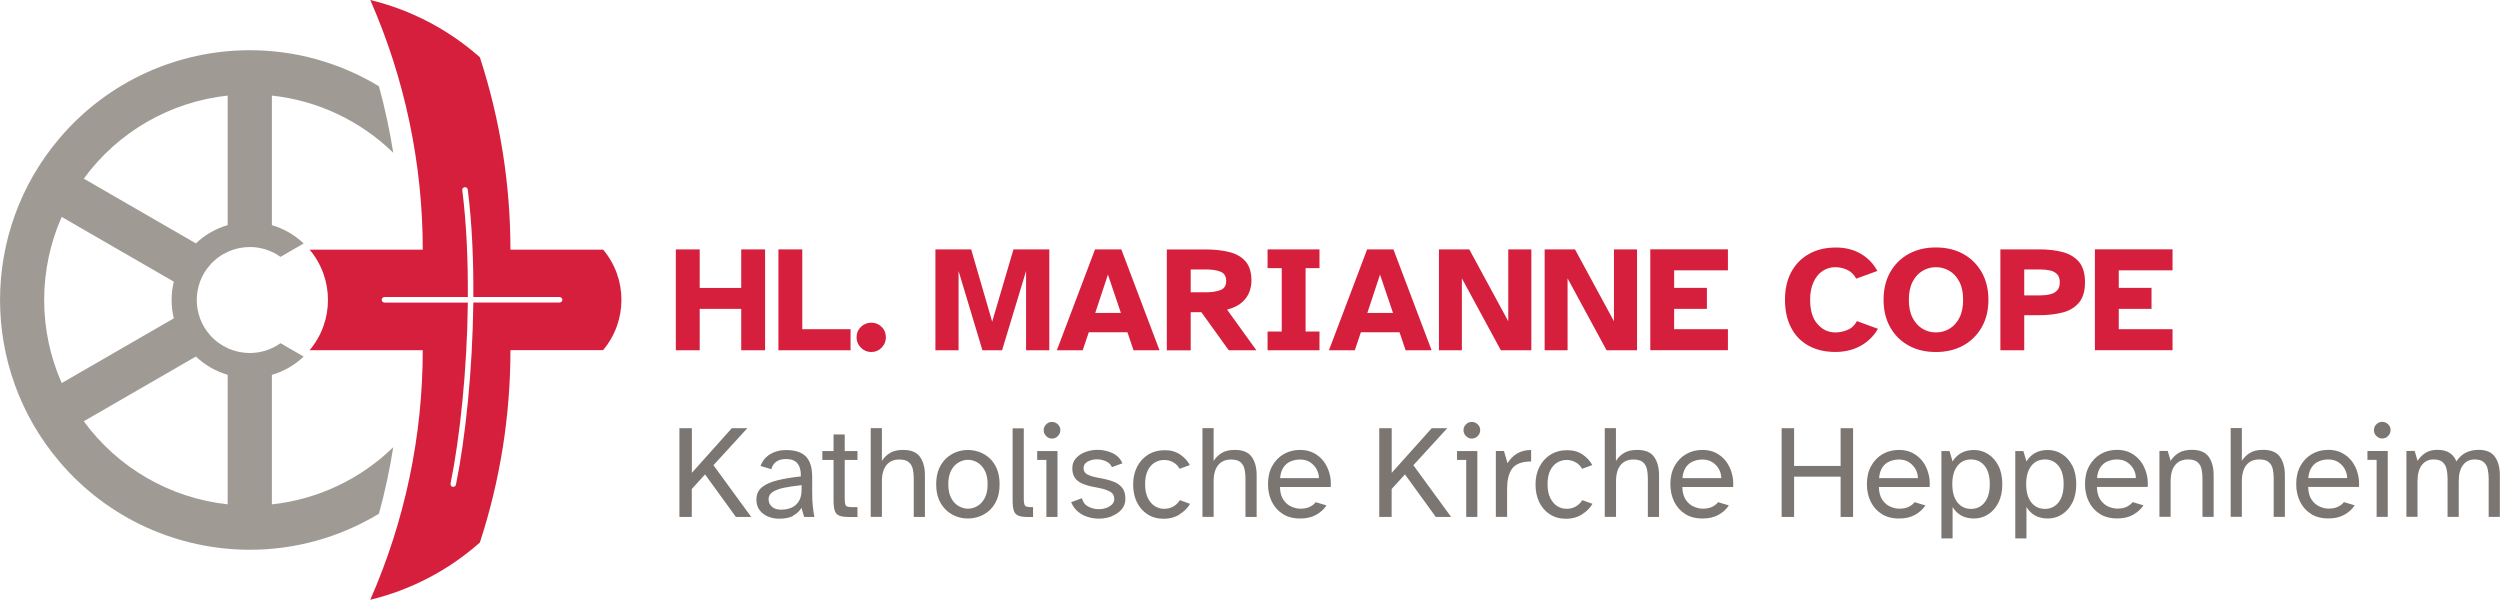 <?xml version="1.0" encoding="UTF-8"?><svg id="Ebene_1" xmlns="http://www.w3.org/2000/svg" viewBox="0 0 350.97 84.22"><defs><style>.cls-1{fill:#7b7672;}.cls-2{fill:#a09a95;}.cls-3{fill:#d61f3d;}</style></defs><path class="cls-1" d="m97.12,72.57v-3.92l1.86-2.05,4.33,5.97h2.15l-5.3-7.26,4.76-5.2h-2.18l-5.61,6.27v-6.27h-1.75v12.46h1.75Zm14.22-.18c.51-.27.9-.63,1.18-1.09l.37,1.27h1.44c-.09-.44-.16-.93-.22-1.49-.06-.56-.09-1.22-.09-2v-2.16c0-1.29-.3-2.24-.89-2.84-.59-.6-1.53-.9-2.81-.9-.83,0-1.57.2-2.21.59-.64.39-1.09.94-1.33,1.65l1.51.45c.1-.45.33-.8.68-1.05.35-.25.81-.38,1.37-.38.75,0,1.29.21,1.62.63.34.42.49,1.03.47,1.81-1.26.14-2.35.32-3.29.55-.94.23-1.67.56-2.18.98-.52.42-.77,1-.77,1.74,0,.56.14,1.04.43,1.44.29.4.67.7,1.16.91.48.21,1.02.32,1.6.32.81,0,1.47-.13,1.98-.4h0Zm-2.96-1.25c-.32-.27-.48-.62-.48-1.05s.19-.76.57-1.02c.38-.25.92-.45,1.61-.6.7-.14,1.52-.26,2.46-.36v.58c0,.72-.14,1.29-.41,1.71-.27.42-.63.71-1.06.89-.43.17-.89.26-1.38.26-.56,0-1-.13-1.31-.4h0Zm12,1.43v-1.38h-.84c-.45,0-.72-.08-.81-.24-.09-.16-.14-.48-.14-.95v-5.43h1.79v-1.25h-1.79v-2.33h-1.57v2.33h-1.57v1.25h1.57v5.69c0,.63.06,1.12.18,1.46.12.34.33.56.65.68.32.12.77.18,1.35.18h1.18Zm3.43,0v-5.02c0-.99.22-1.75.65-2.27.43-.52,1.03-.77,1.79-.77.6,0,1.04.12,1.33.37.29.25.48.58.57.98.09.4.13.84.13,1.32v5.39h1.57v-5.86c0-1.06-.23-1.91-.69-2.57-.46-.65-1.25-.98-2.37-.98-.78,0-1.41.15-1.88.45-.47.3-.84.67-1.1,1.1v-4.61h-1.57v12.46h1.57Zm13.67-.06c.53-.19,1.01-.48,1.44-.87s.77-.89,1.03-1.5c.26-.61.38-1.33.38-2.16s-.13-1.55-.38-2.16c-.26-.61-.6-1.11-1.03-1.5-.43-.39-.91-.68-1.44-.87-.53-.19-1.06-.28-1.6-.28s-1.06.09-1.59.28c-.52.19-1,.48-1.43.87-.43.39-.78.89-1.04,1.5-.26.61-.39,1.33-.39,2.16s.13,1.55.39,2.16c.26.61.61,1.11,1.04,1.5.43.39.9.68,1.43.87.52.19,1.05.28,1.59.28s1.07-.09,1.6-.28h0Zm-2.89-1.46c-.43-.24-.78-.62-1.05-1.12-.27-.5-.41-1.15-.41-1.95s.14-1.45.41-1.95c.27-.5.62-.88,1.05-1.12s.86-.36,1.3-.36.88.12,1.31.36c.42.24.77.62,1.04,1.12.27.5.41,1.15.41,1.95s-.14,1.45-.41,1.95c-.27.5-.62.88-1.04,1.12-.42.24-.86.36-1.31.36s-.87-.12-1.3-.36h0Zm10.44,1.52v-1.38h-.35c-.44,0-.7-.08-.8-.24-.1-.16-.15-.48-.15-.95v-9.87h-1.57v10.13c0,.63.06,1.12.18,1.46.12.34.34.56.65.68.32.12.77.18,1.35.18h.69Zm3.48-11.35c.23-.23.35-.51.35-.83s-.11-.6-.35-.82c-.23-.22-.51-.34-.83-.34s-.58.11-.81.34c-.23.22-.35.5-.35.82s.12.6.35.83c.23.23.5.35.81.35s.6-.11.83-.35h0Zm-.05,11.35v-9.25h-2.85v1.25h1.29v8h1.57Zm7.59-.1c.57-.22,1.04-.53,1.4-.94.36-.41.54-.91.54-1.49,0-.66-.14-1.17-.43-1.54-.29-.37-.65-.64-1.1-.83-.45-.19-.92-.33-1.42-.43l-1.21-.24c-.49-.1-.89-.24-1.22-.42-.33-.18-.49-.47-.49-.87s.19-.7.58-.91c.39-.21.82-.32,1.29-.32.43,0,.85.09,1.26.27.4.18.69.46.85.83l1.47-.54c-.27-.65-.74-1.12-1.39-1.43-.65-.3-1.35-.46-2.08-.46-.6,0-1.17.1-1.71.3-.54.2-.99.49-1.33.87-.35.38-.52.85-.52,1.41s.12,1.01.36,1.34c.24.34.55.59.93.77.39.18.8.32,1.25.42l1.29.26c.56.11,1.04.27,1.45.49.4.21.61.57.61,1.08,0,.27-.11.52-.32.73-.21.21-.48.37-.81.49-.33.11-.68.17-1.05.17-.51,0-1-.12-1.46-.36-.47-.24-.77-.64-.9-1.18l-1.51.56c.21.52.52.95.92,1.3.4.34.86.6,1.38.76.52.17,1.04.25,1.58.25.65,0,1.26-.11,1.83-.33h0Zm9.53-.26c.65-.39,1.15-.89,1.49-1.48l-1.44-.52c-.2.35-.49.64-.87.87-.38.23-.82.35-1.33.35-.46,0-.89-.12-1.3-.37-.4-.25-.73-.63-.99-1.15-.25-.52-.38-1.16-.38-1.93s.12-1.43.37-1.93c.25-.5.58-.88.99-1.12.41-.24.85-.36,1.31-.36s.9.11,1.29.34c.39.22.68.52.88.9l1.44-.52c-.3-.57-.75-1.06-1.34-1.47-.6-.41-1.31-.62-2.14-.62-.91,0-1.7.21-2.37.62-.67.42-1.19.99-1.56,1.72-.37.73-.55,1.55-.55,2.47s.17,1.76.52,2.48c.35.72.85,1.29,1.49,1.71.65.42,1.41.63,2.29.63.82,0,1.56-.2,2.2-.59h0Zm4.8.36v-5.02c0-.99.22-1.75.65-2.27.43-.52,1.03-.77,1.79-.77.6,0,1.04.12,1.33.37.29.25.48.58.57.98.09.4.13.84.13,1.32v5.39h1.57v-5.86c0-1.06-.23-1.91-.69-2.57-.46-.65-1.25-.98-2.37-.98-.78,0-1.41.15-1.88.45-.47.3-.84.67-1.1,1.1v-4.61h-1.57v12.46h1.57Zm14.4-.3c.62-.35,1.1-.79,1.44-1.32l-1.51-.45c-.21.27-.49.49-.85.66-.35.17-.79.25-1.32.25-.37,0-.78-.09-1.21-.27-.43-.18-.81-.49-1.13-.94-.32-.45-.49-1.06-.51-1.83h7.13c.05-.66,0-1.3-.18-1.92-.17-.62-.44-1.18-.8-1.67-.37-.49-.83-.88-1.39-1.18-.56-.29-1.21-.44-1.94-.44-.85,0-1.61.2-2.29.59-.68.39-1.22.95-1.61,1.66-.4.72-.6,1.56-.6,2.55,0,.91.18,1.73.53,2.45.35.73.87,1.31,1.54,1.74.67.43,1.49.64,2.46.64.87,0,1.62-.17,2.24-.52h0Zm-4.6-6.66c.27-.39.61-.67,1.02-.84.41-.17.85-.26,1.31-.26.55,0,1.02.13,1.41.38.39.26.7.58.91.98.22.4.33.81.33,1.25h-5.45c.05-.62.21-1.13.48-1.51h0Zm15.19,6.96v-3.92l1.87-2.05,4.33,5.97h2.15l-5.3-7.26,4.76-5.2h-2.18l-5.62,6.27v-6.27h-1.75v12.46h1.75Zm12.08-11.35c.23-.23.35-.51.35-.83s-.11-.6-.35-.82c-.23-.22-.51-.34-.83-.34s-.58.11-.81.34c-.23.22-.35.5-.35.82s.12.6.35.83c.23.23.5.35.81.35s.6-.11.83-.35h0Zm-.05,11.35v-9.25h-2.85v1.25h1.29v8h1.57Zm4.18,0v-3.97c0-1.14.21-2.04.62-2.69.42-.65,1.15-1.01,2.21-1.1.09-.01.18-.02.27-.02h.27v-1.62c-.77,0-1.43.17-1.99.51-.55.34-.99.79-1.32,1.35l-.5-1.72h-1.14v9.25h1.57Zm10.5-.36c.65-.39,1.14-.89,1.49-1.48l-1.44-.52c-.2.35-.49.64-.87.87-.38.23-.82.35-1.33.35-.46,0-.89-.12-1.3-.37-.4-.25-.73-.63-.99-1.15-.26-.52-.38-1.16-.38-1.93s.12-1.43.37-1.93c.25-.5.58-.88.99-1.12.41-.24.85-.36,1.31-.36s.9.11,1.29.34c.38.22.68.52.88.9l1.44-.52c-.3-.57-.75-1.06-1.34-1.47-.6-.41-1.31-.62-2.15-.62-.91,0-1.7.21-2.37.62-.67.42-1.19.99-1.56,1.72-.37.73-.55,1.55-.55,2.47s.17,1.76.52,2.48c.35.72.84,1.29,1.49,1.71.65.42,1.41.63,2.29.63.82,0,1.55-.2,2.2-.59h0Zm4.79.36v-5.02c0-.99.22-1.75.65-2.27.43-.52,1.03-.77,1.79-.77.6,0,1.04.12,1.33.37.29.25.48.58.57.98.09.4.13.84.13,1.32v5.39h1.57v-5.86c0-1.06-.23-1.91-.69-2.57-.46-.65-1.25-.98-2.37-.98-.78,0-1.41.15-1.89.45-.47.3-.84.67-1.1,1.1v-4.61h-1.57v12.46h1.57Zm14.4-.3c.62-.35,1.1-.79,1.44-1.32l-1.51-.45c-.21.27-.5.49-.85.66-.36.17-.79.25-1.32.25-.37,0-.78-.09-1.21-.27-.44-.18-.81-.49-1.13-.94-.32-.45-.49-1.06-.51-1.83h7.13c.05-.66,0-1.3-.18-1.92-.17-.62-.44-1.18-.8-1.67-.37-.49-.83-.88-1.39-1.18-.56-.29-1.21-.44-1.94-.44-.85,0-1.61.2-2.29.59-.68.39-1.22.95-1.61,1.66-.4.72-.6,1.56-.6,2.55,0,.91.18,1.73.53,2.45.35.73.87,1.31,1.54,1.74.67.43,1.49.64,2.46.64.87,0,1.62-.17,2.24-.52h0Zm-4.6-6.66c.27-.39.61-.67,1.02-.84.41-.17.85-.26,1.31-.26.55,0,1.02.13,1.41.38.39.26.7.58.91.98.22.4.33.81.33,1.25h-5.45c.05-.62.21-1.13.48-1.51h0Zm15.2,6.96v-5.65h6.53v5.65h1.75v-12.46h-1.75v5.3h-6.53v-5.3h-1.75v12.46h1.75Zm16.99-.3c.62-.35,1.1-.79,1.44-1.32l-1.51-.45c-.21.27-.49.49-.85.66-.35.17-.79.25-1.32.25-.37,0-.78-.09-1.21-.27-.44-.18-.81-.49-1.13-.94-.32-.45-.49-1.06-.51-1.83h7.13c.05-.66,0-1.3-.18-1.92-.17-.62-.43-1.18-.8-1.67-.37-.49-.83-.88-1.39-1.18-.56-.29-1.21-.44-1.94-.44-.85,0-1.61.2-2.29.59-.68.39-1.22.95-1.61,1.66-.4.72-.6,1.56-.6,2.55,0,.91.18,1.73.53,2.45.35.73.87,1.31,1.54,1.74.67.43,1.49.64,2.46.64.87,0,1.62-.17,2.24-.52h0Zm-4.6-6.66c.27-.39.61-.67,1.02-.84.41-.17.85-.26,1.31-.26.55,0,1.02.13,1.41.38.39.26.7.58.92.98.22.4.33.81.33,1.25h-5.45c.05-.62.21-1.13.47-1.51h0Zm9.86,9.96v-4.4c.29.5.68.89,1.18,1.18.5.29,1.11.44,1.83.44s1.36-.19,1.97-.57c.6-.38,1.09-.93,1.45-1.65.37-.72.55-1.59.55-2.59s-.18-1.89-.55-2.6c-.37-.72-.85-1.26-1.45-1.64-.6-.38-1.26-.57-1.97-.57s-1.33.15-1.83.44c-.5.29-.89.68-1.18,1.17l-.43-1.46h-1.14v12.26h1.57Zm.68-5.04c-.48-.61-.72-1.46-.72-2.56s.24-1.96.72-2.57c.48-.6,1.12-.9,1.91-.9s1.43.3,1.91.9c.48.6.72,1.46.72,2.57s-.24,1.95-.72,2.56c-.48.61-1.12.91-1.91.91s-1.43-.3-1.91-.91h0Zm9.69,5.04v-4.4c.29.5.68.89,1.18,1.18.5.29,1.11.44,1.83.44s1.37-.19,1.97-.57c.6-.38,1.09-.93,1.46-1.65.37-.72.55-1.59.55-2.59s-.18-1.89-.55-2.6c-.37-.72-.85-1.26-1.46-1.64-.6-.38-1.26-.57-1.97-.57s-1.33.15-1.83.44c-.5.29-.89.68-1.18,1.17l-.43-1.46h-1.14v12.26h1.57Zm.68-5.04c-.48-.61-.72-1.46-.72-2.56s.24-1.96.72-2.57c.48-.6,1.12-.9,1.91-.9s1.43.3,1.91.9c.48.6.72,1.46.72,2.57s-.24,1.95-.72,2.56c-.48.61-1.12.91-1.91.91s-1.43-.3-1.91-.91h0Zm14.3,1.73c.62-.35,1.1-.79,1.44-1.32l-1.51-.45c-.21.27-.49.49-.85.66-.35.17-.79.25-1.32.25-.37,0-.78-.09-1.21-.27-.44-.18-.81-.49-1.13-.94-.32-.45-.49-1.06-.51-1.83h7.13c.05-.66,0-1.3-.18-1.92-.17-.62-.43-1.18-.8-1.67-.37-.49-.83-.88-1.39-1.18-.56-.29-1.21-.44-1.94-.44-.85,0-1.61.2-2.28.59-.68.39-1.22.95-1.61,1.66-.4.72-.6,1.56-.6,2.55,0,.91.18,1.73.53,2.45.35.73.87,1.31,1.54,1.74.67.43,1.49.64,2.46.64.87,0,1.62-.17,2.24-.52h0Zm-4.6-6.66c.27-.39.61-.67,1.02-.84.41-.17.85-.26,1.31-.26.55,0,1.02.13,1.41.38.39.26.7.58.91.98.22.4.33.81.33,1.25h-5.45c.05-.62.21-1.13.48-1.51h0Zm9.86,6.96v-5.02c0-.99.22-1.75.65-2.27.43-.52,1.03-.77,1.79-.77.6,0,1.04.12,1.33.37.29.25.48.58.57.98.09.4.13.84.13,1.32v5.39h1.57v-5.86c0-1.06-.23-1.91-.69-2.57-.46-.65-1.25-.98-2.37-.98-.78,0-1.41.15-1.88.45-.47.3-.84.67-1.1,1.1l-.41-1.4h-1.16v9.25h1.57Zm10,0v-5.02c0-.99.22-1.75.65-2.27.43-.52,1.03-.77,1.79-.77.6,0,1.04.12,1.33.37.29.25.48.58.57.98.09.4.13.84.13,1.32v5.39h1.57v-5.86c0-1.06-.23-1.91-.69-2.57-.46-.65-1.25-.98-2.37-.98-.78,0-1.41.15-1.88.45-.47.3-.84.67-1.1,1.1v-4.61h-1.57v12.46h1.57Zm14.4-.3c.62-.35,1.1-.79,1.44-1.32l-1.51-.45c-.21.27-.49.49-.85.66-.35.17-.79.25-1.32.25-.37,0-.78-.09-1.21-.27-.43-.18-.81-.49-1.13-.94-.32-.45-.49-1.06-.51-1.83h7.13c.05-.66,0-1.3-.18-1.92-.17-.62-.44-1.18-.8-1.67-.37-.49-.83-.88-1.39-1.18-.56-.29-1.21-.44-1.94-.44-.85,0-1.61.2-2.29.59-.68.39-1.22.95-1.61,1.66-.4.72-.6,1.56-.6,2.55,0,.91.18,1.73.53,2.45.35.73.87,1.31,1.54,1.74.67.43,1.49.64,2.46.64.87,0,1.62-.17,2.24-.52h0Zm-4.6-6.66c.27-.39.61-.67,1.02-.84.41-.17.85-.26,1.31-.26.55,0,1.02.13,1.41.38.39.26.7.58.91.98.22.4.33.81.33,1.25h-5.45c.05-.62.21-1.13.48-1.51h0Zm10.73-4.39c.23-.23.35-.51.35-.83s-.12-.6-.35-.82c-.23-.22-.51-.34-.83-.34s-.58.11-.81.34c-.23.22-.35.5-.35.82s.11.6.35.83c.23.23.5.35.81.35s.6-.11.83-.35h0Zm-.05,11.35v-9.25h-2.85v1.25h1.29v8h1.57Zm4.18,0v-5.02c0-.99.21-1.75.62-2.27.41-.52.95-.77,1.62-.77.57,0,1,.12,1.28.37.28.25.47.58.56.98.09.4.14.84.14,1.32v5.39h1.57v-5.02c0-.99.2-1.75.61-2.27.4-.52.94-.77,1.61-.77.57,0,1,.12,1.28.37.28.25.47.58.56.98.09.4.14.84.14,1.32v5.39h1.57v-5.86c0-1.06-.23-1.91-.69-2.57-.46-.65-1.23-.98-2.3-.98-.65,0-1.23.13-1.76.38-.53.26-.98.67-1.35,1.24-.2-.51-.52-.91-.95-1.19-.43-.29-1.01-.43-1.72-.43s-1.25.15-1.71.45c-.45.3-.81.67-1.07,1.1l-.41-1.4h-1.16v9.25h1.57Z"/><path class="cls-3" d="m84.67,35.05h-13.01c0-9.17-1.45-18.29-4.29-27.01-4.4-3.89-9.68-6.66-15.39-8.04h0c4.86,11.05,7.37,22.99,7.37,35.05h-15.88c3.43,4.08,3.43,10.04,0,14.11h15.88c0,12.07-2.51,24-7.37,35.04h0c5.71-1.38,10.99-4.14,15.39-8.04,2.85-8.72,4.29-17.84,4.29-27.01h13.01c3.43-4.08,3.43-10.04,0-14.11h0Zm-5.72,7.03c0,.21-.17.39-.39.39h-12.11c-.11,9.51-1.1,19-2.44,25.57-.04.18-.2.31-.38.31-.03,0-.05,0-.08,0-.21-.04-.34-.25-.3-.46,1.33-6.53,2.32-15.96,2.43-25.41h-11.7c-.21,0-.39-.17-.39-.39s.17-.39.39-.39h11.7c.03-5.17-.19-10.32-.78-14.99-.03-.21.12-.41.34-.43.21-.02.41.12.43.34.59,4.7.82,9.89.78,15.08h12.11c.21,0,.39.17.39.39h0Z"/><path class="cls-2" d="m35.08,7.05c-10,0-19.85,4.27-26.72,12.35-11.14,13.1-11.14,32.33,0,45.43,6.87,8.08,16.73,12.35,26.72,12.35,6.21,0,12.48-1.65,18.12-5.06.84-3.07,1.51-6.19,2.01-9.34-4.62,4.51-10.62,7.33-17.04,8.03v-18.18c1.67-.49,3.2-1.37,4.46-2.57l-3.25-1.88c-1.3.92-2.81,1.38-4.31,1.38-2.05,0-4.09-.85-5.55-2.48-2.53-2.82-2.53-7.1,0-9.92,1.46-1.63,3.5-2.48,5.55-2.48,1.5,0,3,.45,4.31,1.38l3.25-1.88c-1.26-1.2-2.79-2.08-4.46-2.57V13.42c6.42.69,12.42,3.52,17.04,8.03-.5-3.15-1.17-6.26-2.01-9.34-5.64-3.41-11.9-5.06-18.12-5.06m-7.58,27.12l-15.74-9.09c4.79-6.56,12.12-10.79,20.2-11.66v18.18c-1.67.49-3.2,1.37-4.46,2.57m-18.84,19.6c-3.28-7.43-3.28-15.89,0-23.32l15.74,9.09c-.41,1.69-.41,3.46,0,5.15l-15.74,9.09h0Zm23.3,17.03c-8.07-.87-15.41-5.11-20.2-11.66l15.74-9.09c1.26,1.2,2.79,2.08,4.46,2.57v18.18h0Z"/><path class="cls-3" d="m98.23,49.17v-5.81h5.83v5.81h3.35v-14.16h-3.35v5.41h-5.83v-5.41h-3.35v14.16h3.35Zm21.18,0v-2.95h-6.78v-11.21h-3.35v14.16h10.13Zm4.36-.36c.4-.41.6-.9.6-1.46s-.2-1.07-.6-1.46c-.4-.4-.89-.59-1.45-.59s-1.05.2-1.46.59c-.41.4-.61.88-.61,1.46s.2,1.05.61,1.46c.41.41.9.61,1.46.61s1.05-.2,1.45-.61h0Zm10.8.36v-11.13l3.35,11.13h2.76l3.37-11.13v11.13h3.26v-14.16h-5.03l-2.99,10.15-2.95-10.15h-5.02v14.16h3.24Zm17.43,0l.85-2.52h5.43l.85,2.52h3.65l-5.36-14.16h-3.69l-5.36,14.16h3.65Zm3.54-10.62l1.82,5.38h-3.6l1.78-5.38h0Zm11.62,10.62v-5.34h1.5l3.84,5.34h3.88l-4.11-5.7c.9-.24,1.6-.58,2.09-1.02.49-.44.83-.92,1.03-1.45.2-.53.3-1.06.3-1.6,0-1.17-.28-2.08-.84-2.71-.56-.64-1.32-1.07-2.29-1.31-.97-.24-2.07-.36-3.3-.36h-5.45v14.16h3.35Zm0-11.34h2.2c.79,0,1.45.1,1.98.31.53.21.8.64.8,1.3s-.27,1.08-.8,1.28c-.53.21-1.19.31-1.98.31h-2.2v-3.2h0Zm18.08,11.34v-2.63h-1.95v-8.9h1.95v-2.63h-7.29v2.63h1.99v8.9h-1.99v2.63h7.29Zm4.96,0l.85-2.52h5.43l.85,2.52h3.65l-5.36-14.16h-3.69l-5.36,14.16h3.65Zm3.54-10.62l1.82,5.38h-3.6l1.78-5.38h0Zm11.49,10.62v-10.09l5.47,10.09h4.28v-14.16h-3.24v10.09l-5.47-10.09h-4.26v14.16h3.22Zm14.84,0v-10.09l5.47,10.09h4.28v-14.16h-3.24v10.09l-5.47-10.09h-4.26v14.16h3.22Zm22.51,0v-2.95h-7.55v-2.86h4.6v-2.95h-4.6v-2.46h7.55v-2.95h-10.9v14.16h10.9Zm18.65-.63c1.04-.59,1.84-1.38,2.41-2.38l-2.95-1.08c-.33.61-.77,1.02-1.35,1.25-.57.23-1.13.34-1.66.34-1,0-1.85-.39-2.53-1.18-.69-.78-1.03-1.92-1.03-3.4,0-.96.15-1.78.47-2.47.31-.69.73-1.21,1.27-1.57.54-.36,1.13-.54,1.78-.54.58,0,1.14.12,1.68.37.54.25.96.66,1.27,1.24l2.97-1.08c-.54-1-1.3-1.8-2.3-2.4-1-.59-2.17-.89-3.51-.89-1.46,0-2.72.3-3.79.9-1.07.6-1.9,1.45-2.49,2.54-.59,1.1-.88,2.39-.88,3.89s.28,2.8.85,3.9c.56,1.1,1.38,1.95,2.44,2.54,1.06.59,2.33.89,3.79.89,1.34,0,2.53-.29,3.57-.88h0Zm14.38-.03c1.1-.61,1.97-1.46,2.6-2.57.63-1.1.94-2.39.94-3.86s-.32-2.76-.94-3.86c-.63-1.1-1.49-1.96-2.6-2.57-1.1-.61-2.38-.91-3.84-.91s-2.71.3-3.82.91c-1.1.61-1.96,1.46-2.59,2.57-.62,1.1-.93,2.39-.93,3.86s.31,2.76.93,3.86c.62,1.1,1.48,1.96,2.59,2.57,1.1.61,2.38.91,3.82.91s2.73-.3,3.84-.91h0Zm-5.72-2.36c-.58-.35-1.04-.86-1.39-1.54-.35-.68-.52-1.52-.52-2.52s.17-1.84.52-2.52c.35-.68.81-1.19,1.39-1.54.58-.35,1.21-.52,1.89-.52s1.33.17,1.91.52c.58.35,1.04.86,1.39,1.54.35.68.52,1.52.52,2.52s-.17,1.84-.52,2.52c-.35.68-.81,1.19-1.39,1.54-.58.35-1.22.52-1.91.52s-1.31-.17-1.89-.52h0Zm14.29,3.02v-4.92h2.1c1.23,0,2.33-.13,3.3-.38s1.73-.72,2.29-1.39c.56-.67.84-1.62.84-2.85s-.28-2.2-.84-2.86c-.56-.66-1.32-1.12-2.29-1.38s-2.07-.38-3.3-.38h-5.45v14.16h3.35Zm0-11.34h2.21c.52,0,.99.05,1.41.14.42.09.75.27,1,.53.25.26.37.64.37,1.13s-.12.88-.37,1.14c-.25.27-.58.45-1,.55-.42.1-.89.15-1.41.15h-2.21v-3.65h0Zm20.82,11.34v-2.95h-7.55v-2.86h4.6v-2.95h-4.6v-2.46h7.55v-2.95h-10.9v14.16h10.9Z"/></svg>